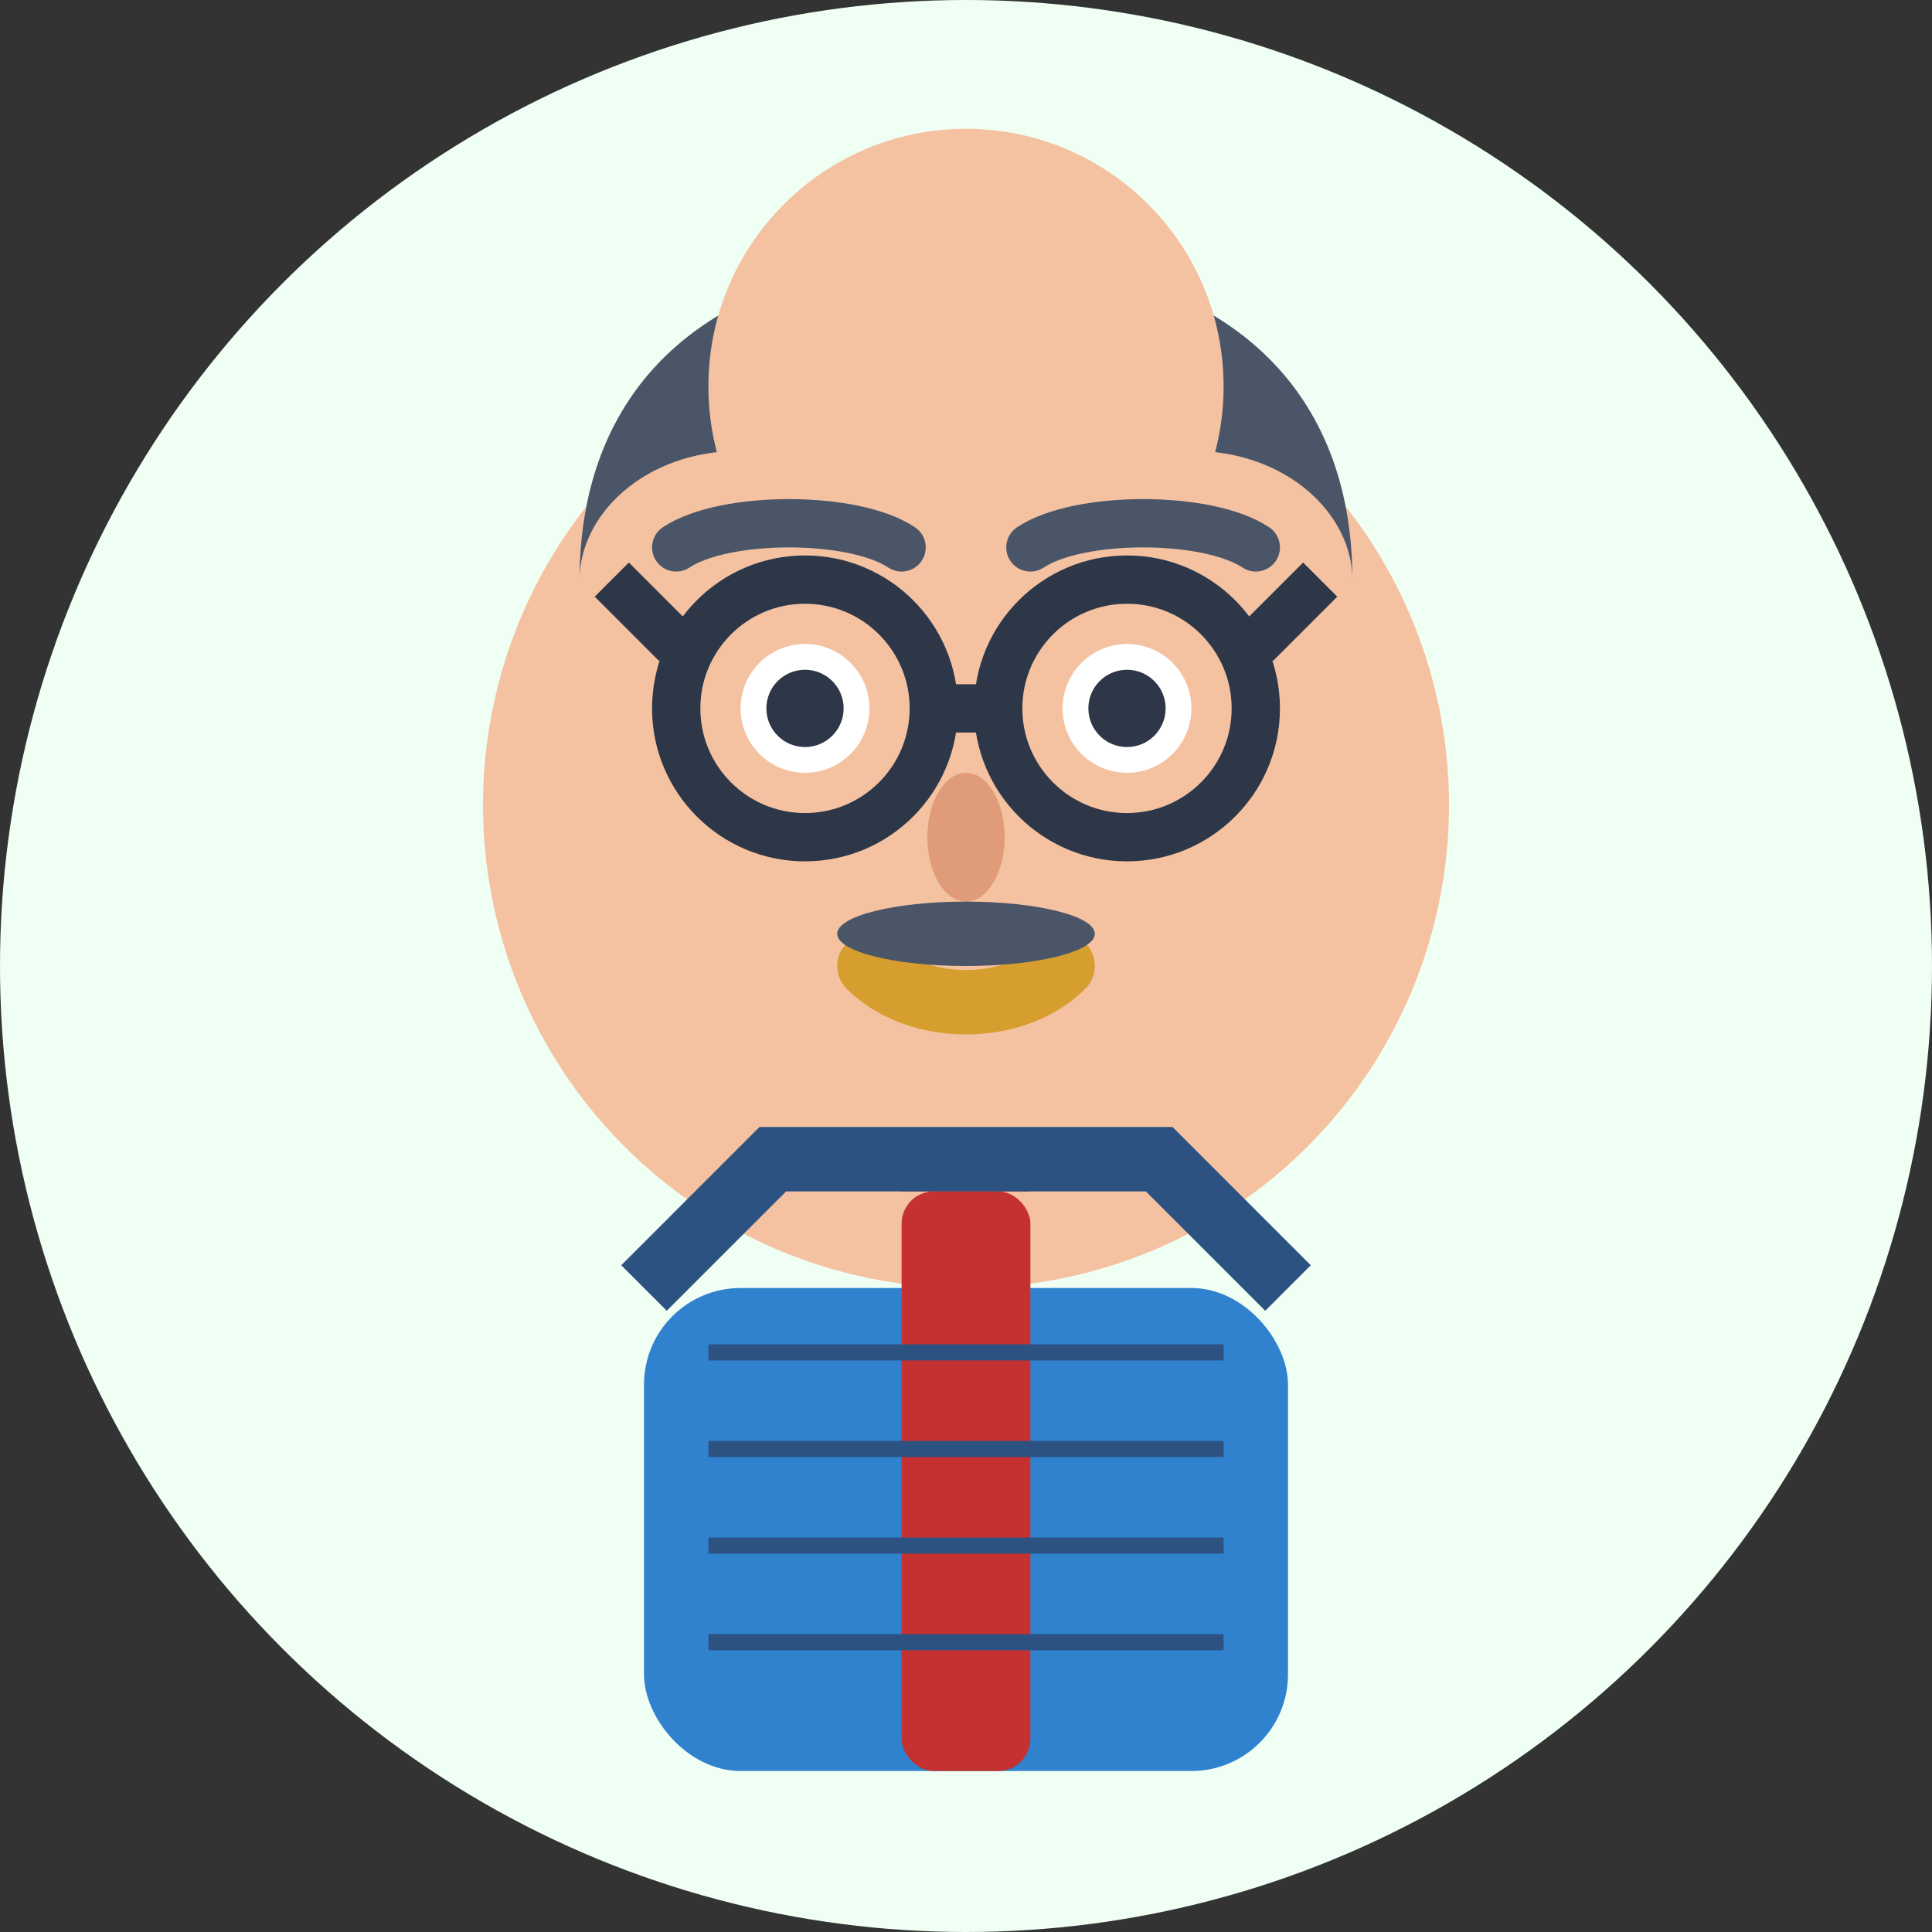 <svg width="60" height="60" viewBox="0 0 60 60" fill="none" xmlns="http://www.w3.org/2000/svg">
  <rect x="0" y="0" width="60" height="60" fill="#333333" stroke="none"/>
  <!-- Background circle -->
  <circle cx="30" cy="30" r="30" fill="#F0FFF4"/>
  
  <!-- Face -->
  <circle cx="30" cy="25" r="15" fill="#F4C2A1"/>
  
  <!-- Hair (balding) -->
  <path d="M18 18C18 12 22 8 30 8C38 8 42 12 42 18C42 16 40 14 37 14C35 14 33 15 30 15C27 15 25 14 23 14C20 14 18 16 18 18Z" fill="#4A5568"/>
  <circle cx="30" cy="12" r="8" fill="#F4C2A1"/>
  
  <!-- Eyes -->
  <circle cx="25" cy="22" r="2" fill="white"/>
  <circle cx="35" cy="22" r="2" fill="white"/>
  <circle cx="25" cy="22" r="1.2" fill="#2D3748"/>
  <circle cx="35" cy="22" r="1.2" fill="#2D3748"/>
  
  <!-- Glasses -->
  <circle cx="25" cy="22" r="4" fill="none" stroke="#2D3748" stroke-width="1.5"/>
  <circle cx="35" cy="22" r="4" fill="none" stroke="#2D3748" stroke-width="1.5"/>
  <line x1="29" y1="22" x2="31" y2="22" stroke="#2D3748" stroke-width="1.5"/>
  <line x1="21" y1="20" x2="19" y2="18" stroke="#2D3748" stroke-width="1.5"/>
  <line x1="39" y1="20" x2="41" y2="18" stroke="#2D3748" stroke-width="1.5"/>
  
  <!-- Eyebrows -->
  <path d="M21 17C22.5 16 26.5 16 28 17" stroke="#4A5568" stroke-width="1.5" stroke-linecap="round"/>
  <path d="M32 17C33.5 16 37.5 16 39 17" stroke="#4A5568" stroke-width="1.5" stroke-linecap="round"/>
  
  <!-- Nose -->
  <ellipse cx="30" cy="26" rx="1.2" ry="2" fill="#E09B7A"/>
  
  <!-- Mouth -->
  <path d="M27 30C28.5 31.5 31.5 31.5 33 30" stroke="#D69E2E" stroke-width="2" stroke-linecap="round" fill="none"/>
  
  <!-- Mustache -->
  <ellipse cx="30" cy="29" rx="4" ry="1" fill="#4A5568"/>
  
  <!-- Body (business shirt) -->
  <rect x="20" y="40" width="20" height="15" fill="#3182CE" rx="3"/>
  
  <!-- Tie -->
  <rect x="28" y="37" width="4" height="18" fill="#C53030" rx="1"/>
  <path d="M28 37L30 35L32 37" fill="#C53030"/>
  
  <!-- Collar -->
  <path d="M20 40L24 36L30 36L36 36L40 40" stroke="#2C5282" stroke-width="2" fill="none"/>
  
  <!-- Shirt pattern (stripes) -->
  <line x1="22" y1="42" x2="38" y2="42" stroke="#2C5282" stroke-width="0.5"/>
  <line x1="22" y1="45" x2="38" y2="45" stroke="#2C5282" stroke-width="0.5"/>
  <line x1="22" y1="48" x2="38" y2="48" stroke="#2C5282" stroke-width="0.5"/>
  <line x1="22" y1="51" x2="38" y2="51" stroke="#2C5282" stroke-width="0.5"/>
</svg>
